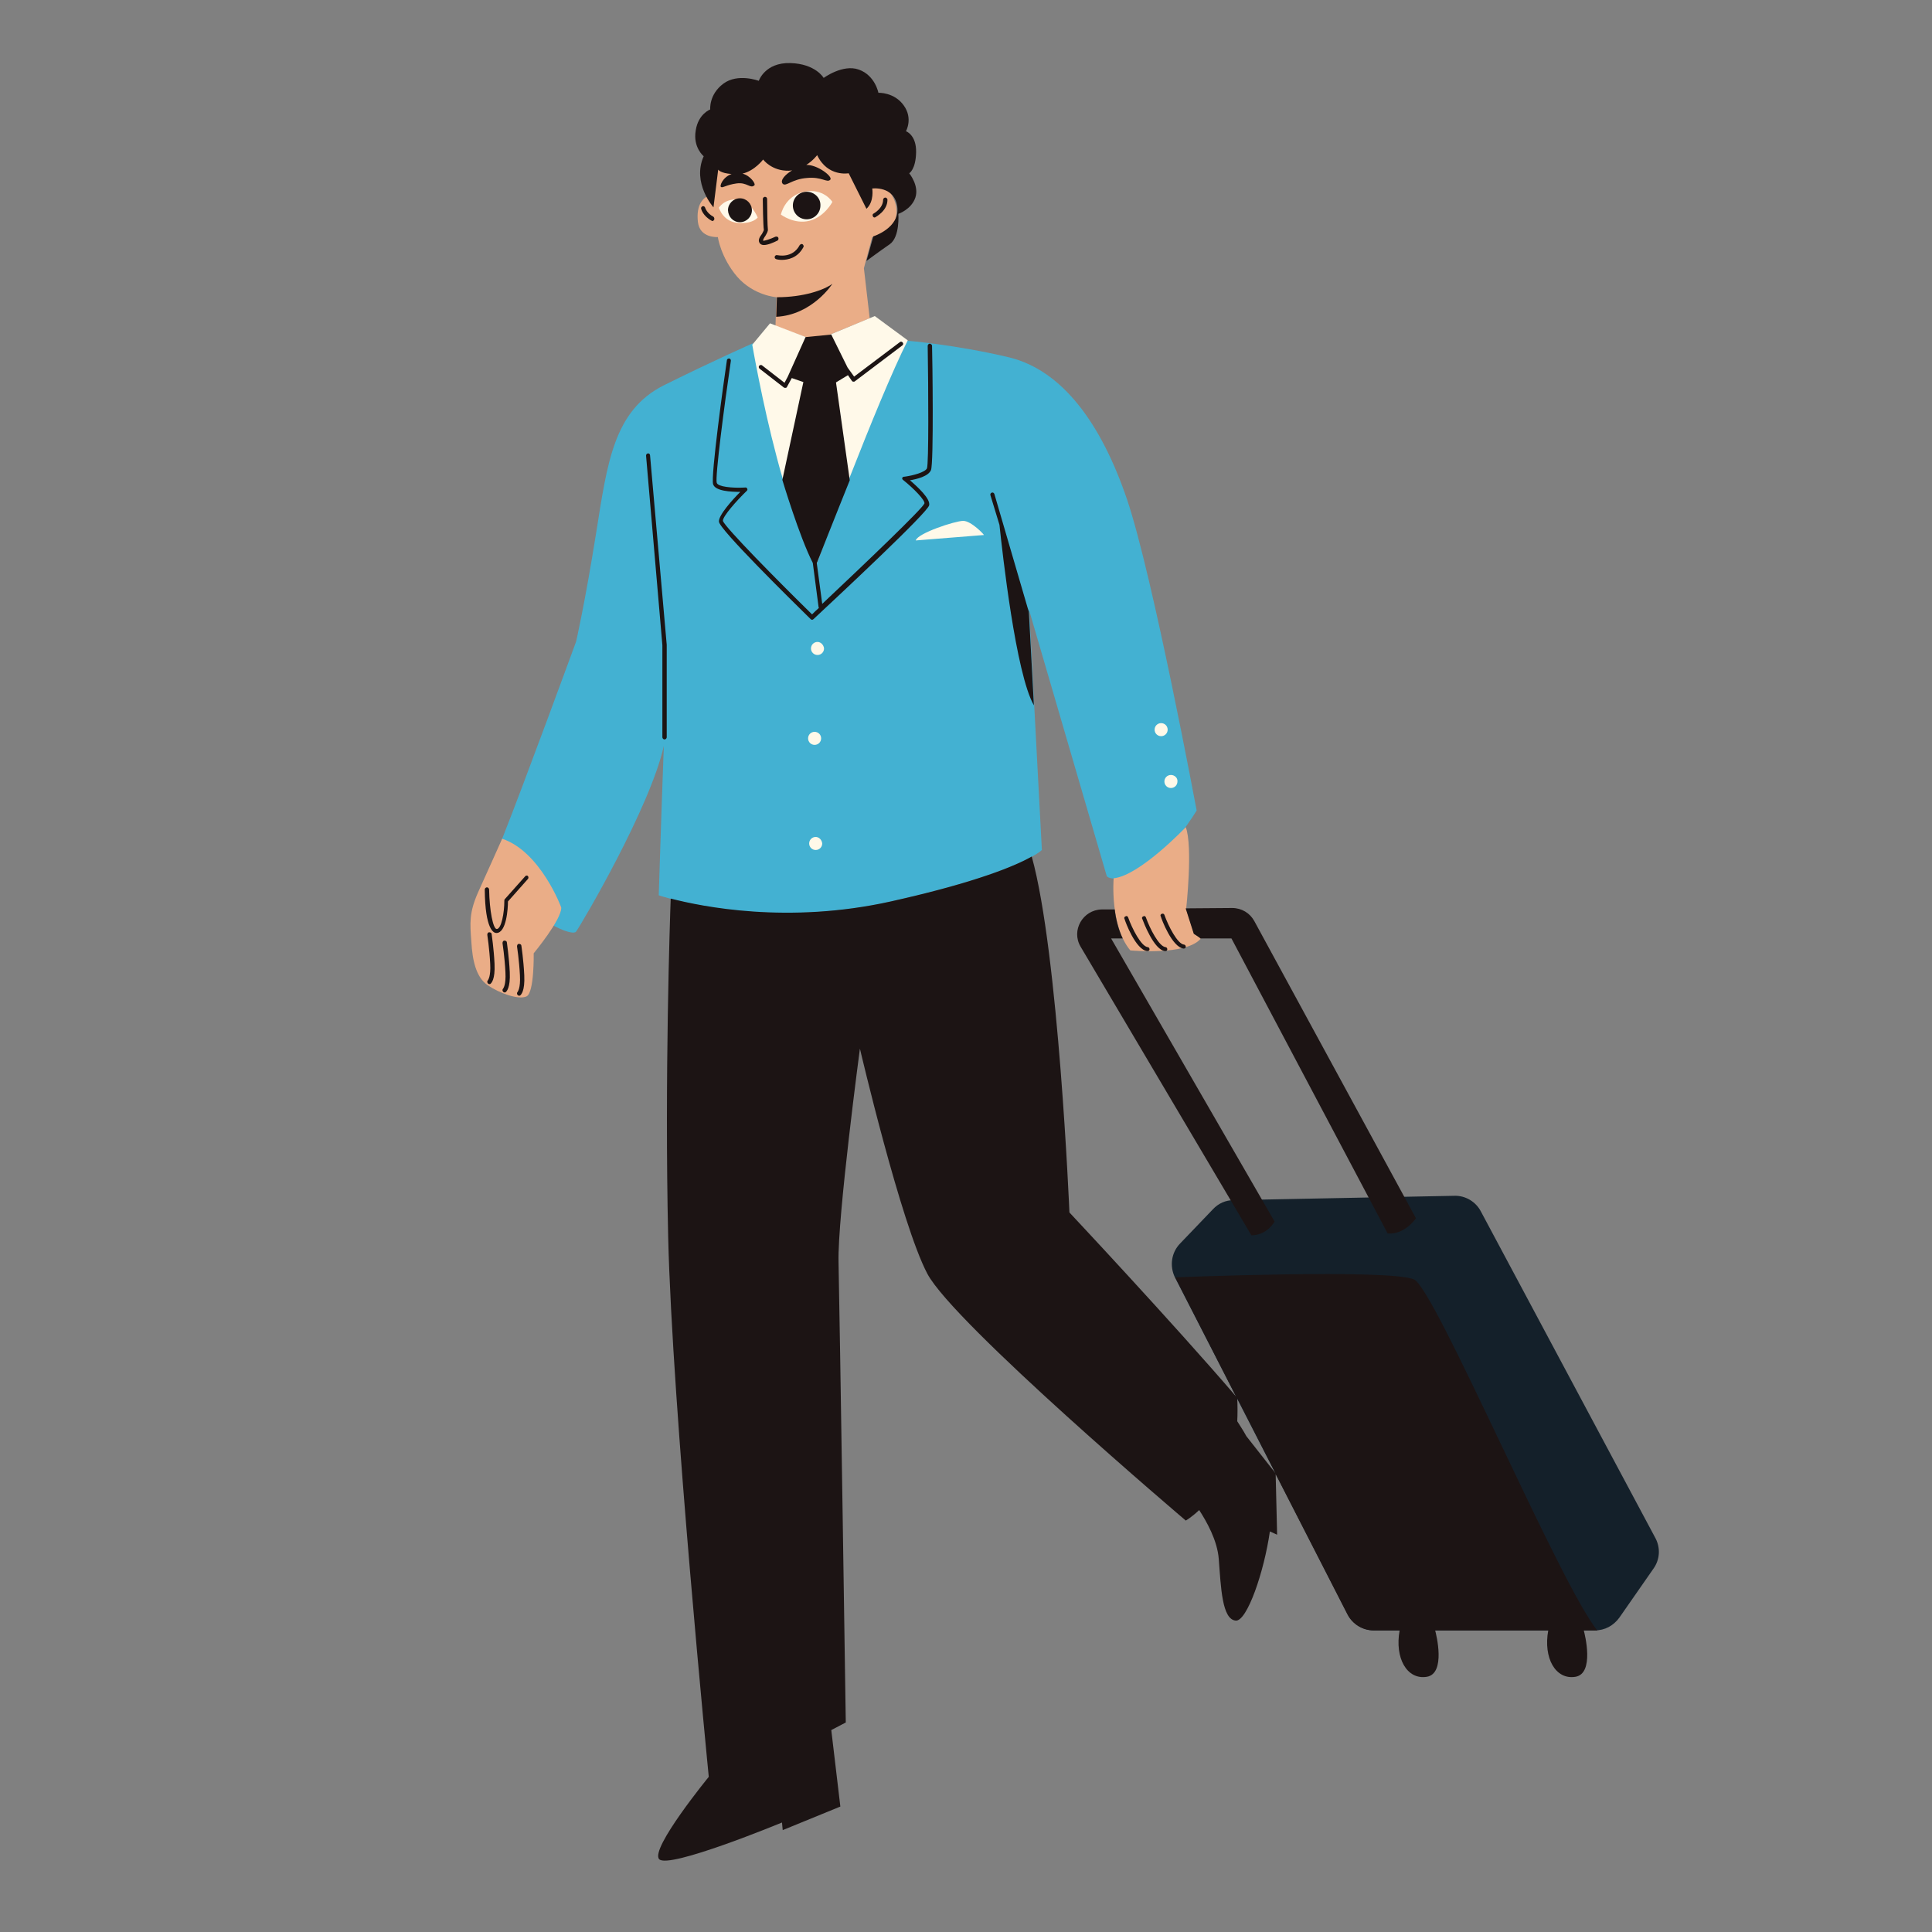 <svg xmlns="http://www.w3.org/2000/svg" xmlns:xlink="http://www.w3.org/1999/xlink" width="1080" zoomAndPan="magnify" viewBox="0 0 810 810" height="1080" preserveAspectRatio="xMidYMid meet" version="1.0"><rect x="0" y="0" width="810" height="810" fill="#808080" stroke="none"/><defs><clipPath id="7faae5f465"><path d="M 715.246 794 L 810 794 L 810 810 L 715.246 810 Z M 715.246 794 " clip-rule="nonzero"/></clipPath><clipPath id="b050edab00"><path d="M 203 26.141 L 670 26.141 L 670 781 L 203 781 Z M 203 26.141 " clip-rule="nonzero"/></clipPath></defs><g clip-path="url(#7faae5f465)"><path fill="#2f3030" d="M 738.102 1038.734 C 737.582 1038.734 737.078 1038.438 736.848 1037.934 C 735.18 1034.316 733.691 1031.004 732.312 1027.809 C 732.008 1027.105 732.328 1026.297 733.031 1025.992 C 733.734 1025.688 734.543 1026.008 734.848 1026.711 C 736.219 1029.891 737.699 1033.176 739.359 1036.777 C 739.68 1037.469 739.375 1038.289 738.68 1038.609 C 738.492 1038.691 738.293 1038.734 738.102 1038.734 Z M 729.355 1018.41 C 728.801 1018.41 728.281 1018.082 728.066 1017.535 C 726.672 1013.969 725.383 1010.449 724.242 1007.09 C 723.996 1006.363 724.383 1005.578 725.109 1005.34 C 725.836 1005.09 726.621 1005.48 726.863 1006.207 C 727.992 1009.535 729.266 1013.012 730.645 1016.535 C 730.926 1017.246 730.57 1018.047 729.859 1018.328 C 729.695 1018.395 729.52 1018.426 729.355 1018.426 Z M 823.484 1000.418 L 823.262 1000.418 C 822.5 1000.418 821.879 999.789 821.879 999.023 C 821.879 998.262 822.5 997.652 823.262 997.652 L 823.465 997.652 C 826.887 997.652 830.34 997.105 833.727 996.023 C 834.453 995.793 835.227 996.199 835.461 996.926 C 835.691 997.652 835.285 998.426 834.559 998.66 C 830.898 999.824 827.168 1000.41 823.465 1000.41 Z M 812.406 998.594 C 812.266 998.594 812.117 998.566 811.969 998.52 C 808.426 997.336 804.996 995.629 801.762 993.422 C 801.133 992.992 800.969 992.133 801.398 991.5 C 801.824 990.871 802.684 990.707 803.32 991.137 C 806.344 993.191 809.551 994.793 812.844 995.891 C 813.57 996.133 813.961 996.914 813.719 997.645 C 813.531 998.223 812.984 998.594 812.406 998.594 Z M 722.277 997.461 C 721.676 997.461 721.113 997.055 720.949 996.445 C 719.922 992.77 719.039 989.129 718.312 985.602 C 718.156 984.852 718.645 984.125 719.387 983.969 C 720.137 983.812 720.863 984.297 721.023 985.043 C 721.73 988.5 722.609 992.086 723.605 995.703 C 723.812 996.438 723.383 997.195 722.641 997.402 C 722.516 997.438 722.395 997.453 722.27 997.453 Z M 844.09 993.941 C 843.645 993.941 843.199 993.727 842.934 993.324 C 842.512 992.688 842.688 991.828 843.324 991.406 C 846.27 989.469 849.004 987.121 851.449 984.453 C 851.961 983.895 852.848 983.852 853.406 984.371 C 853.969 984.883 854.012 985.758 853.492 986.328 C 850.887 989.172 847.98 991.656 844.844 993.719 C 844.609 993.879 844.348 993.953 844.082 993.953 Z M 794.262 986.379 C 793.879 986.379 793.5 986.223 793.227 985.918 C 790.691 983.074 788.504 979.945 786.711 976.609 C 786.348 975.941 786.605 975.098 787.273 974.734 C 787.949 974.371 788.785 974.629 789.148 975.297 C 790.84 978.441 792.906 981.391 795.293 984.074 C 795.805 984.645 795.746 985.52 795.176 986.023 C 794.914 986.254 794.582 986.371 794.262 986.371 Z M 858.926 977.809 C 858.703 977.809 858.473 977.75 858.258 977.633 C 857.586 977.262 857.34 976.43 857.711 975.758 C 858.965 973.48 860.008 971.109 860.809 968.707 C 861.121 967.758 861.41 966.793 861.668 965.824 C 861.867 965.09 862.617 964.645 863.359 964.844 C 864.098 965.039 864.543 965.793 864.344 966.535 C 864.07 967.559 863.766 968.582 863.434 969.582 C 862.586 972.145 861.469 974.68 860.141 977.098 C 859.891 977.551 859.414 977.816 858.926 977.816 Z M 717.867 975.809 C 717.18 975.809 716.586 975.297 716.496 974.594 C 716.156 971.871 715.902 969.145 715.742 966.477 C 715.688 965.469 715.637 964.461 715.602 963.445 C 715.578 962.688 716.18 962.043 716.941 962.02 C 717.719 962.004 718.344 962.598 718.371 963.355 C 718.402 964.34 718.445 965.328 718.504 966.312 C 718.66 968.922 718.906 971.59 719.238 974.258 C 719.328 975.016 718.793 975.703 718.031 975.801 C 717.973 975.801 717.918 975.809 717.859 975.809 Z M 783.902 967.062 C 783.293 967.062 782.73 966.66 782.566 966.039 C 781.613 962.465 781.012 958.707 780.773 954.867 C 780.723 954.109 781.309 953.445 782.07 953.406 C 782.82 953.363 783.488 953.941 783.531 954.703 C 783.754 958.359 784.324 961.945 785.234 965.34 C 785.43 966.074 784.992 966.832 784.25 967.031 C 784.133 967.062 784.012 967.082 783.895 967.082 Z M 864.676 956.645 C 864.676 956.645 864.633 956.645 864.609 956.645 C 863.848 956.609 863.254 955.957 863.293 955.199 C 863.336 954.34 863.359 953.457 863.359 952.578 C 863.359 949.906 863.172 947.164 862.781 944.422 C 862.676 943.66 863.203 942.969 863.965 942.859 C 864.715 942.754 865.418 943.281 865.523 944.043 C 865.93 946.906 866.129 949.781 866.129 952.59 C 866.129 953.504 866.102 954.43 866.062 955.34 C 866.027 956.082 865.418 956.652 864.684 956.652 Z M 717.215 953.727 C 717.215 953.727 717.148 953.727 717.113 953.727 C 716.355 953.668 715.777 953.008 715.836 952.25 C 716.105 948.5 716.586 944.758 717.254 941.125 C 717.395 940.375 718.113 939.879 718.867 940.02 C 719.617 940.16 720.113 940.879 719.973 941.629 C 719.32 945.156 718.859 948.797 718.594 952.449 C 718.543 953.176 717.934 953.727 717.215 953.727 Z M 782.457 945.105 C 782.406 945.105 782.359 945.105 782.301 945.098 C 781.539 945.016 780.996 944.332 781.078 943.57 C 781.492 939.922 782.199 936.195 783.191 932.512 C 783.391 931.777 784.141 931.34 784.887 931.539 C 785.621 931.738 786.059 932.496 785.859 933.23 C 784.902 936.781 784.215 940.367 783.828 943.883 C 783.746 944.594 783.152 945.113 782.457 945.113 Z M 861.699 934.824 C 861.113 934.824 860.57 934.445 860.379 933.859 C 859.312 930.449 857.957 927.062 856.355 923.793 C 856.02 923.109 856.309 922.281 856.992 921.945 C 857.68 921.605 858.504 921.895 858.844 922.578 C 860.504 925.973 861.914 929.492 863.023 933.035 C 863.254 933.762 862.848 934.535 862.113 934.77 C 861.973 934.809 861.832 934.832 861.699 934.832 Z M 721.246 932.008 C 721.113 932.008 720.973 931.992 720.832 931.945 C 720.105 931.719 719.691 930.945 719.922 930.219 C 721.047 926.586 722.395 923.051 723.922 919.723 C 724.242 919.027 725.062 918.723 725.754 919.047 C 726.449 919.367 726.754 920.184 726.434 920.879 C 724.953 924.105 723.648 927.527 722.559 931.043 C 722.375 931.637 721.832 932.02 721.238 932.02 Z M 788.141 923.801 C 787.957 923.801 787.777 923.77 787.602 923.695 C 786.902 923.398 786.57 922.586 786.867 921.879 C 787.023 921.516 787.184 921.141 787.34 920.777 C 788.676 917.738 790.238 914.734 791.965 911.852 C 792.352 911.199 793.203 910.984 793.863 911.383 C 794.516 911.777 794.73 912.621 794.336 913.281 C 792.668 916.062 791.164 918.961 789.867 921.902 C 789.711 922.258 789.559 922.613 789.41 922.969 C 789.188 923.496 788.676 923.809 788.141 923.809 Z M 852.027 915.016 C 851.582 915.016 851.152 914.809 850.887 914.414 C 848.855 911.441 846.586 908.574 844.148 905.891 C 843.637 905.328 843.68 904.453 844.238 903.934 C 844.809 903.422 845.684 903.461 846.195 904.023 C 848.723 906.797 851.07 909.77 853.176 912.844 C 853.605 913.473 853.449 914.34 852.812 914.766 C 852.574 914.934 852.301 915.008 852.035 915.008 Z M 730.488 911.984 C 730.23 911.984 729.969 911.91 729.734 911.762 C 729.09 911.348 728.91 910.488 729.324 909.848 C 731.387 906.648 733.691 903.645 736.172 900.895 C 736.684 900.324 737.559 900.281 738.129 900.797 C 738.699 901.309 738.738 902.184 738.227 902.742 C 735.848 905.379 733.633 908.277 731.652 911.348 C 731.387 911.762 730.941 911.984 730.488 911.984 Z M 799.48 904.883 C 799.176 904.883 798.871 904.785 798.613 904.578 C 798.02 904.098 797.926 903.223 798.406 902.637 C 800.785 899.695 803.363 896.922 806.078 894.402 C 806.641 893.883 807.516 893.918 808.039 894.477 C 808.559 895.039 808.523 895.914 807.965 896.434 C 805.344 898.871 802.852 901.539 800.562 904.379 C 800.289 904.719 799.887 904.891 799.488 904.891 Z M 837.195 898.688 C 836.879 898.688 836.566 898.582 836.309 898.367 C 833.527 896.039 830.57 893.891 827.523 891.977 C 826.879 891.57 826.68 890.719 827.086 890.066 C 827.488 889.426 828.34 889.227 828.992 889.629 C 832.156 891.613 835.211 893.832 838.086 896.246 C 838.672 896.73 838.746 897.609 838.258 898.195 C 837.988 898.523 837.59 898.688 837.195 898.688 Z M 745.266 895.652 C 744.852 895.652 744.445 895.469 744.172 895.121 C 743.703 894.52 743.801 893.652 744.406 893.18 C 747.328 890.879 750.492 888.789 753.812 886.965 C 754.48 886.59 755.324 886.84 755.688 887.508 C 756.051 888.176 755.812 889.02 755.141 889.383 C 751.953 891.133 748.914 893.141 746.113 895.352 C 745.859 895.551 745.562 895.652 745.254 895.652 Z M 815.676 889.91 C 815.23 889.91 814.793 889.695 814.531 889.301 C 814.102 888.664 814.266 887.805 814.902 887.383 C 815.453 887.012 816.008 886.648 816.57 886.293 C 813.672 885.074 810.695 884.039 807.715 883.223 C 806.98 883.016 806.543 882.258 806.75 881.52 C 806.957 880.785 807.715 880.355 808.449 880.555 C 812.027 881.547 815.594 882.816 819.047 884.355 C 819.188 884.41 819.305 884.496 819.41 884.594 C 821.16 883.602 822.953 882.695 824.746 881.887 C 825.441 881.57 826.258 881.887 826.57 882.578 C 826.887 883.273 826.57 884.09 825.879 884.402 C 822.656 885.848 819.477 887.625 816.438 889.68 C 816.199 889.836 815.934 889.918 815.668 889.918 Z M 764.559 885.016 C 763.988 885.016 763.461 884.668 763.254 884.098 C 762.996 883.379 763.367 882.586 764.086 882.332 C 767.605 881.066 771.258 880.059 774.949 879.332 C 775.711 879.191 776.426 879.672 776.578 880.422 C 776.727 881.176 776.238 881.902 775.484 882.051 C 771.934 882.742 768.414 883.719 765.031 884.934 C 764.871 884.988 764.715 885.016 764.559 885.016 Z M 797.242 881.156 C 797.191 881.156 797.133 881.156 797.086 881.148 C 794.508 880.859 791.863 880.711 789.246 880.711 C 788.266 880.711 787.246 880.738 786.25 880.777 C 785.48 880.805 784.836 880.215 784.812 879.457 C 784.785 878.699 785.371 878.055 786.133 878.02 C 787.164 877.98 788.199 877.953 789.223 877.953 L 789.246 877.953 C 791.973 877.953 794.715 878.109 797.391 878.41 C 798.152 878.492 798.695 879.176 798.613 879.938 C 798.531 880.637 797.938 881.168 797.242 881.168 Z M 835.781 880.977 C 835.152 880.977 834.586 880.547 834.434 879.91 C 834.262 879.168 834.723 878.426 835.469 878.25 C 839.027 877.418 842.66 876.945 846.254 876.84 L 846.699 876.84 C 847.492 876.824 848.098 877.418 848.113 878.176 C 848.129 878.938 847.527 879.574 846.758 879.59 L 846.328 879.59 C 842.918 879.695 839.473 880.152 836.086 880.945 C 835.98 880.969 835.871 880.977 835.773 880.977 Z M 868.82 880.82 L 868.805 880.82 C 865.402 880.785 861.957 880.48 858.621 880.191 L 857.652 880.109 C 856.895 880.043 856.332 879.375 856.398 878.613 C 856.465 877.855 857.125 877.285 857.895 877.359 L 858.859 877.441 C 862.137 877.723 865.531 878.02 868.828 878.055 C 869.59 878.055 870.207 878.688 870.199 879.449 C 870.199 880.207 869.57 880.82 868.82 880.82 Z M 879.797 879.695 C 879.168 879.695 878.609 879.266 878.449 878.633 C 878.277 877.887 878.73 877.145 879.477 876.965 C 882.844 876.164 886.199 874.875 889.453 873.156 C 890.129 872.801 890.965 873.059 891.32 873.727 C 891.676 874.402 891.418 875.238 890.75 875.594 C 887.297 877.426 883.723 878.797 880.121 879.648 C 880.012 879.672 879.906 879.688 879.797 879.688 Z M 899.266 869.598 C 898.867 869.598 898.473 869.422 898.191 869.094 C 897.703 868.508 897.797 867.633 898.383 867.145 C 901.008 864.988 903.652 862.461 906.227 859.648 C 906.75 859.086 907.617 859.043 908.188 859.555 C 908.746 860.066 908.789 860.941 908.277 861.512 C 905.609 864.43 902.875 867.047 900.141 869.285 C 899.887 869.5 899.57 869.598 899.266 869.598 Z M 914.273 853.41 C 913.984 853.41 913.695 853.32 913.449 853.141 C 912.836 852.684 912.703 851.816 913.168 851.207 C 915.223 848.441 917.262 845.484 919.387 842.172 C 919.801 841.527 920.648 841.348 921.293 841.762 C 921.938 842.172 922.121 843.031 921.707 843.668 C 919.543 847.035 917.477 850.043 915.379 852.859 C 915.109 853.223 914.695 853.41 914.273 853.41 Z M 926.672 835.086 C 926.398 835.086 926.117 835.004 925.871 834.832 C 925.25 834.395 925.102 833.527 925.539 832.906 C 927.68 829.887 929.867 826.98 932.246 824.016 C 932.727 823.418 933.594 823.32 934.188 823.801 C 934.781 824.277 934.883 825.145 934.402 825.738 C 932.066 828.664 929.902 831.527 927.793 834.5 C 927.523 834.883 927.102 835.086 926.664 835.086 Z M 940.465 817.812 C 940.145 817.812 939.812 817.695 939.547 817.465 C 938.977 816.961 938.93 816.086 939.434 815.516 C 941.719 812.934 944.191 810.266 946.965 807.352 C 947.492 806.797 948.371 806.773 948.922 807.301 C 949.477 807.828 949.5 808.703 948.973 809.258 C 946.223 812.148 943.777 814.797 941.504 817.352 C 941.234 817.656 940.852 817.812 940.473 817.812 Z M 955.68 801.758 C 955.324 801.758 954.977 801.629 954.703 801.355 C 954.16 800.816 954.16 799.941 954.703 799.398 C 956.148 797.945 957.629 796.465 959.148 794.945 C 959.684 794.41 960.562 794.41 961.105 794.945 C 961.645 795.492 961.645 796.367 961.105 796.902 C 959.586 798.414 958.109 799.895 956.672 801.348 C 956.398 801.617 956.043 801.758 955.688 801.758 Z M 955.68 801.758 " fill-opacity="1" fill-rule="nonzero"/></g><path fill="#14202a" d="M 694.094 644.953 L 620.848 507.875 C 618.719 503.773 614.312 501.191 609.754 501.344 L 517.203 503.164 C 513.859 503.164 510.82 504.535 508.543 506.965 L 494.711 521.402 C 491.066 525.199 490.305 530.824 492.586 535.535 L 565.074 676.863 C 567.199 680.969 571.457 683.551 576.016 683.551 L 668.715 683.551 C 672.82 683.551 676.465 681.574 678.898 678.234 L 693.184 657.715 C 695.918 653.918 696.223 649.055 694.094 644.953 Z M 694.094 644.953 " fill-opacity="1" fill-rule="nonzero"/><path fill="#43b1d2" d="M 501.703 339.801 C 501.703 339.801 490.305 358.949 478.301 364.875 C 466.145 370.801 464.016 367.305 464.016 367.305 L 431.492 255.914 L 436.812 356.363 C 436.812 356.363 427.848 365.785 373.594 377.945 C 319.344 390.102 276.184 375.359 276.184 375.359 C 276.184 375.359 277.246 341.168 278.312 312.75 C 272.535 338.586 244.117 386.91 241.535 390.559 C 238.949 394.203 201.566 374.297 210.531 351.652 C 219.5 329.164 241.535 268.984 241.535 268.984 C 241.535 268.984 245.184 253.18 249.895 223.695 C 254.605 194.215 257.188 172.18 278.312 161.543 C 299.434 151.055 315.695 143.914 315.695 143.914 C 315.695 143.914 331.957 193.305 341.68 237.98 C 346.543 210.324 380.434 142.852 380.434 142.852 C 380.434 142.852 400.797 144.523 423.137 149.84 C 445.477 155.312 461.734 177.652 472.523 209.414 C 483.316 241.324 501.703 339.801 501.703 339.801 Z M 501.703 339.801 " fill-opacity="1" fill-rule="nonzero"/><path fill="#eaad87" d="M 372.836 80.238 C 372.836 80.238 377.09 85.102 375.57 91.484 C 374.051 97.715 365.691 99.387 365.691 99.387 L 362.195 112.457 L 364.629 133.43 L 341.68 142.852 L 325.117 136.621 L 325.574 124.613 C 325.574 124.613 316 124.008 309.008 115.953 C 302.168 107.898 300.953 99.387 300.953 99.387 C 300.953 99.387 293.355 99.996 292.594 93.004 C 291.836 86.016 294.57 82.215 298.828 81.605 C 298.828 81.605 296.852 39.969 339.25 40.273 C 381.648 40.574 372.836 80.238 372.836 80.238 Z M 210.531 351.652 C 210.531 351.652 204.152 365.938 200.352 374.297 C 196.703 382.656 197.008 386.91 197.617 394.812 C 198.07 402.715 199.59 409.707 204.453 413.047 C 209.316 416.391 217.371 419.281 220.715 417.762 C 224.059 416.238 223.754 399.676 223.754 399.676 C 223.754 399.676 235.457 385.543 235.305 380.527 C 235.457 380.68 226.641 356.973 210.531 351.652 Z M 500.641 391.621 L 497.297 381.137 C 497.297 381.137 500.184 354.996 497.145 346.789 C 497.145 346.789 477.844 367.156 466.902 368.219 C 466.902 368.219 465.23 388.125 473.895 398.461 C 473.895 398.461 497.145 400.738 503.375 393.598 C 503.527 393.141 500.641 391.621 500.641 391.621 Z M 500.641 391.621 " fill-opacity="1" fill-rule="nonzero"/><path fill="#fff9e9" d="M 327.395 89.965 C 327.395 89.965 328.914 82.215 337.121 80.391 C 345.328 78.719 348.977 84.648 348.977 84.648 C 348.977 84.648 345.785 90.879 339.402 92.551 C 333.02 94.219 327.395 89.965 327.395 89.965 Z M 317.672 91.18 C 317.672 91.18 314.633 83.734 309.008 83.582 C 303.539 83.43 301.41 87.078 301.41 87.078 C 301.41 87.078 303.082 93.004 309.465 93.461 C 315.848 93.918 317.672 91.18 317.672 91.18 Z M 341.832 142.852 L 322.836 135.555 L 315.391 144.523 C 315.391 144.523 319.492 168.531 325.723 191.938 C 331.805 215.492 341.832 237.832 341.832 237.832 C 341.832 237.832 367.82 167.773 380.586 142.699 L 366.754 132.516 Z M 342.746 269.137 C 341.227 269.137 340.008 270.352 340.008 271.871 C 340.008 273.391 341.227 274.605 342.746 274.605 C 344.266 274.605 345.48 273.391 345.48 271.871 C 345.328 270.352 344.113 269.137 342.746 269.137 Z M 341.984 350.895 C 340.465 350.895 339.25 352.109 339.25 353.629 C 339.25 355.148 340.465 356.363 341.984 356.363 C 343.504 356.363 344.719 355.148 344.719 353.629 C 344.57 352.109 343.352 350.895 341.984 350.895 Z M 341.527 312.293 C 343.051 312.293 344.266 311.078 344.266 309.559 C 344.266 308.039 343.051 306.824 341.527 306.824 C 340.008 306.824 338.793 308.039 338.793 309.559 C 338.793 311.078 340.008 312.293 341.527 312.293 Z M 403.836 218.379 C 400.492 218.379 384.688 223.547 383.93 226.586 L 412.5 224.305 C 412.648 224.152 407.18 218.379 403.836 218.379 Z M 489.547 305.91 C 489.547 304.391 488.328 303.176 486.809 303.176 C 485.289 303.176 484.074 304.391 484.074 305.91 C 484.074 307.43 485.289 308.648 486.809 308.648 C 488.328 308.648 489.547 307.43 489.547 305.91 Z M 490.914 324.906 C 489.395 324.906 488.18 326.125 488.18 327.645 C 488.18 329.164 489.395 330.379 490.914 330.379 C 492.434 330.379 493.648 329.164 493.648 327.645 C 493.801 326.125 492.434 324.906 490.914 324.906 Z M 490.914 324.906 " fill-opacity="1" fill-rule="nonzero"/><g clip-path="url(#b050edab00)"><path fill="#1c1414" d="M 291.684 54.711 C 292.746 47.719 297.762 45.895 297.762 45.895 C 297.762 45.895 297.156 39.664 303.234 35.105 C 309.312 30.547 318.125 33.891 318.125 33.891 C 318.125 33.891 320.711 26.141 331.348 26.441 C 341.984 26.746 345.328 32.672 345.328 32.672 C 345.328 32.672 353.383 26.746 360.07 29.18 C 366.906 31.609 368.277 38.906 368.277 38.906 C 368.277 38.906 374.961 38.602 378.914 44.223 C 382.863 49.695 379.824 55.012 379.824 55.012 C 379.824 55.012 384.23 56.531 384.082 63.828 C 383.93 71.121 381.191 72.641 381.191 72.641 C 381.191 72.641 385.449 77.809 383.777 82.824 C 382.105 87.84 376.633 89.66 376.633 89.66 C 376.633 89.66 377.395 99.387 372.988 102.426 C 368.578 105.465 363.262 109.418 363.262 109.418 L 366.148 99.082 C 366.148 99.082 377.395 95.59 376.18 86.621 C 374.961 77.809 365.691 79.023 365.691 79.023 C 365.691 79.023 366.605 84.496 363.262 87.535 L 355.812 72.641 C 355.812 72.641 347 74.312 342.594 65.043 C 342.594 65.043 340.922 67.324 338.035 69.145 C 342.746 68.992 349.43 74.16 348.062 75.375 C 346.695 76.746 344.57 74.008 338.336 74.617 C 331.957 75.074 329.523 78.414 328.156 77.047 C 326.941 75.68 329.066 73.25 332.105 71.426 C 331.652 71.426 331.195 71.578 330.738 71.578 C 323.445 71.73 319.949 66.867 319.949 66.867 C 319.949 66.867 316.453 71.578 311.289 72.793 C 314.781 73.703 316.91 77.199 316.301 77.656 C 314.633 79.328 313.262 76.289 308.855 76.895 C 304.449 77.504 303.082 78.871 302.32 78.414 C 301.562 78.113 302.93 74.312 306.73 72.945 C 302.016 72.641 301.105 71.121 301.105 71.121 L 299.129 86.926 C 299.129 86.926 290.012 76.746 295.027 65.5 C 295.027 65.5 290.469 61.852 291.684 54.711 Z M 338.188 80.391 C 334.996 80.391 332.41 82.977 332.41 86.168 C 332.41 89.359 334.996 91.941 338.188 91.941 C 341.379 91.941 343.961 89.359 343.961 86.168 C 344.113 82.977 341.379 80.391 338.188 80.391 Z M 310.223 93.156 C 312.961 93.156 315.238 90.879 315.238 88.141 C 315.238 85.406 312.961 83.129 310.223 83.129 C 307.488 83.129 305.207 85.406 305.207 88.141 C 305.359 91.031 307.488 93.156 310.223 93.156 Z M 318.43 101.82 C 318.734 102.426 319.492 102.73 320.254 102.73 C 321.926 102.73 324.355 101.668 325.875 100.906 C 326.332 100.754 326.484 100.148 326.332 99.691 C 326.18 99.234 325.574 99.082 325.117 99.234 C 322.836 100.301 320.406 101.059 319.949 100.906 C 319.797 100.602 320.406 99.539 320.863 98.934 C 321.469 97.867 322.078 96.957 321.926 96.043 C 321.773 95.133 321.621 87.988 321.621 83.43 C 321.621 82.977 321.316 82.52 320.711 82.52 C 320.254 82.52 319.797 82.977 319.797 83.43 C 319.797 84.648 319.949 94.98 320.254 96.348 C 320.254 96.652 319.797 97.41 319.492 98.02 C 318.582 99.234 317.672 100.602 318.43 101.82 Z M 325.875 106.984 C 325.422 106.832 324.965 107.137 324.812 107.594 C 324.66 108.051 324.965 108.504 325.422 108.656 C 325.422 108.656 326.332 108.961 327.699 108.961 C 330.285 108.961 334.387 108.203 336.816 103.645 C 337.121 103.188 336.816 102.73 336.516 102.426 C 336.059 102.121 335.602 102.426 335.297 102.73 C 332.258 108.504 326.18 106.984 325.875 106.984 Z M 366.605 91.18 C 366.754 91.18 366.906 91.18 367.059 91.031 C 367.211 90.879 372.074 88.445 372.074 83.734 C 372.074 83.277 371.617 82.824 371.164 82.824 C 370.707 82.824 370.25 83.277 370.25 83.734 C 370.25 87.383 366.301 89.508 366.301 89.508 C 365.844 89.66 365.691 90.27 365.996 90.727 C 365.996 90.879 366.301 91.18 366.605 91.18 Z M 299.434 92.094 C 299.586 91.637 299.434 91.18 299.129 90.879 C 296.242 89.359 295.637 87.078 295.637 87.078 C 295.484 86.621 295.027 86.316 294.57 86.469 C 294.117 86.621 293.812 87.078 293.965 87.535 C 293.965 87.688 294.723 90.574 298.371 92.551 C 298.523 92.551 298.676 92.699 298.828 92.699 C 298.977 92.551 299.281 92.398 299.434 92.094 Z M 325.422 132.82 C 340.617 132.062 348.977 118.992 348.977 118.992 C 345.48 121.574 336.969 124.613 325.723 124.613 Z M 524.648 517.906 C 531.336 517.906 534.375 512.133 534.375 512.133 L 465.84 393.445 L 470.703 393.445 C 468.879 389.645 467.812 385.238 467.359 381.289 L 461.887 381.289 C 453.984 381.441 448.969 390.102 453.074 396.941 Z M 503.223 393.445 L 516.293 393.445 L 581.789 517.148 C 588.934 517.754 593.645 510.766 593.645 510.766 L 525.867 386.152 C 524.043 382.809 520.547 380.68 516.598 380.68 L 497.145 380.832 C 497.145 380.984 497.145 380.984 497.145 380.984 L 500.488 391.469 C 500.641 391.621 503.375 393.293 503.223 393.445 Z M 668.867 683.551 L 664.004 683.551 C 664.461 685.223 668.562 701.637 660.508 703.004 C 652.152 704.371 646.984 695.102 649.113 683.551 L 601.699 683.551 C 602.152 685.223 606.258 701.637 598.203 703.004 C 589.844 704.371 584.676 695.102 586.805 683.551 L 575.863 683.551 C 571.305 683.551 567.051 680.969 564.922 676.863 L 534.832 618.055 L 535.441 643.434 L 532.402 642.062 C 529.969 659.086 522.828 679.754 518.117 679.449 C 512.34 678.992 511.887 665.617 510.973 653.613 C 510.367 645.711 505.805 637.809 502.766 633.098 C 499.574 636.137 497.145 637.504 497.145 637.504 C 497.145 637.504 399.887 554.988 388.793 534.016 C 377.699 513.043 360.523 439.645 360.523 439.645 C 360.523 439.645 351.102 510.309 351.559 529.152 C 352.016 547.996 354.598 722.152 354.598 722.152 L 348.52 725.344 L 352.32 757.406 L 328.156 767.285 L 327.852 764.094 C 327.852 764.094 280.133 783.852 276.336 779.441 C 272.535 775.035 297.156 744.945 297.156 744.945 C 297.156 744.945 281.805 589.789 280.133 518.516 C 278.613 451.496 280.895 384.629 281.199 376.73 C 294.117 380.07 330.285 387.52 373.441 377.945 C 410.219 369.738 426.176 362.746 432.559 359.102 C 443.805 399.371 448.363 508.332 448.363 508.332 C 448.363 508.332 491.824 554.684 518.266 585.531 L 492.738 535.535 C 492.738 535.535 583.156 531.887 592.883 536.445 C 601.852 540.703 653.977 664.402 669.781 683.703 C 669.477 683.551 669.172 683.551 668.867 683.551 Z M 534.832 617.75 L 518.723 586.141 C 518.875 589.637 518.875 592.828 518.723 595.867 C 519.938 597.84 521.309 599.816 522.523 602.098 Z M 378.305 200.293 C 378.152 200.598 378.305 201.055 378.609 201.207 C 383.168 204.852 387.879 209.715 387.574 211.082 C 386.664 213.363 362.957 236.008 344.719 253.18 L 342.441 236.16 C 348.672 220.203 356.27 201.359 356.27 201.359 L 350.496 160.328 L 355.512 157.289 L 357.184 159.719 C 357.332 159.871 357.484 160.023 357.789 160.023 C 357.789 160.023 357.941 160.023 357.941 160.023 C 358.094 160.023 358.246 160.023 358.398 159.871 L 378.305 144.824 C 378.762 144.523 378.762 143.914 378.457 143.609 C 378.152 143.152 377.547 143.152 377.242 143.457 L 358.094 157.895 L 355.359 154.098 L 348.52 140.266 L 337.73 141.332 L 330.285 157.895 L 328.914 160.48 L 319.492 153.184 C 319.191 152.879 318.582 153.031 318.277 153.336 C 317.973 153.793 318.125 154.246 318.43 154.551 L 328.613 162.453 C 328.766 162.605 328.914 162.605 329.219 162.605 C 329.219 162.605 329.371 162.605 329.371 162.605 C 329.676 162.605 329.828 162.453 329.98 162.148 L 331.957 158.504 L 336.816 160.176 L 328.004 201.207 C 328.004 201.207 335.148 225.066 340.77 236.008 L 343.199 254.547 C 343.199 254.699 343.199 254.699 343.352 254.852 C 342.289 255.762 341.379 256.676 340.465 257.586 C 326.18 243.605 303.84 220.961 303.082 218.379 C 302.93 216.555 308.855 209.867 313.109 205.766 C 313.414 205.461 313.414 205.156 313.262 204.852 C 313.109 204.551 312.809 204.246 312.352 204.398 C 307.031 204.699 300.953 204.094 300.496 202.422 C 299.738 200.141 303.688 169.75 306.426 151.207 C 306.426 150.754 306.121 150.297 305.664 150.297 C 305.207 150.297 304.754 150.602 304.754 151.055 C 303.539 159.109 297.914 199.84 298.977 203.031 C 299.891 205.918 306.426 206.223 310.375 206.223 C 307.184 209.41 301.258 215.945 301.41 218.684 C 301.562 221.875 330.891 250.746 339.859 259.562 C 340.008 259.715 340.312 259.867 340.465 259.867 C 340.617 259.867 340.922 259.715 341.074 259.562 C 352.32 249.074 388.941 214.883 389.551 211.844 C 390.16 209.109 384.688 204.094 381.496 201.359 C 384.383 200.902 389.246 199.688 390.312 197.102 C 391.527 194.062 390.918 149.992 390.766 144.977 C 390.766 144.523 390.312 144.219 389.855 144.066 C 389.398 144.066 388.941 144.523 388.941 144.977 C 389.246 163.668 389.398 194.215 388.641 196.344 C 387.879 198.016 382.711 199.383 379.367 199.84 C 378.762 199.84 378.457 199.988 378.305 200.293 Z M 419.031 220.051 C 420.25 231.598 425.871 282.508 433.469 295.73 L 431.344 256.371 L 430.887 255.004 L 416.906 207.133 C 416.754 206.676 416.297 206.371 415.84 206.523 C 415.387 206.676 415.082 207.133 415.234 207.59 Z M 277.703 309.102 C 277.703 309.559 278.16 310.016 278.613 310.016 C 279.07 310.016 279.527 309.559 279.527 309.102 L 279.527 270.352 L 272.535 190.871 C 272.535 190.418 272.078 189.961 271.625 190.113 C 271.168 190.113 270.863 190.566 270.863 191.023 L 277.703 270.504 Z M 220.258 367.305 L 211.598 377.031 C 211.445 377.184 211.445 377.336 211.445 377.641 C 211.445 382.656 210.23 389.492 208.254 389.492 C 206.734 389.492 205.215 381.742 205.062 372.93 C 205.062 372.473 204.605 372.016 204.152 372.016 C 203.695 372.016 203.238 372.473 203.238 372.93 C 203.391 389.949 207.039 391.164 208.102 391.164 C 212.355 391.164 212.965 380.832 212.965 377.945 L 221.324 368.523 C 221.625 368.219 221.625 367.609 221.324 367.305 C 221.172 367.004 220.562 367.004 220.258 367.305 Z M 206.125 391.621 C 206.125 391.164 205.672 390.863 205.062 390.863 C 204.605 390.863 204.301 391.316 204.301 391.926 C 204.301 391.926 205.215 397.852 205.52 404.082 C 205.82 409.555 204.605 410.77 204.605 410.922 C 204.301 411.227 204.152 411.68 204.453 412.137 C 204.605 412.441 204.91 412.594 205.215 412.594 C 205.367 412.594 205.52 412.594 205.672 412.441 C 205.973 412.137 207.645 410.77 207.34 404.082 C 207.039 397.699 206.125 391.773 206.125 391.621 Z M 218.586 396.484 C 218.586 396.027 218.133 395.723 217.523 395.723 C 217.066 395.723 216.766 396.18 216.766 396.789 C 216.766 396.789 217.676 402.715 217.98 408.945 C 218.285 414.418 217.066 415.633 217.066 415.785 C 216.766 416.09 216.613 416.543 216.914 417 C 217.066 417.305 217.371 417.457 217.676 417.457 C 217.828 417.457 217.98 417.457 218.133 417.305 C 218.434 417 220.105 415.633 219.805 408.945 C 219.5 402.41 218.586 396.484 218.586 396.484 Z M 212.508 395.117 C 212.508 394.66 212.051 394.355 211.445 394.355 C 210.988 394.355 210.684 394.812 210.684 395.422 C 210.684 395.422 211.598 401.348 211.902 407.578 C 212.203 413.051 210.988 414.266 210.988 414.418 C 210.684 414.719 210.531 415.176 210.836 415.633 C 210.988 415.938 211.293 416.09 211.598 416.09 C 211.75 416.09 211.902 416.09 212.051 415.938 C 212.355 415.633 214.027 414.266 213.723 407.578 C 213.422 401.195 212.508 395.27 212.508 395.117 Z M 481.035 398.766 C 481.645 398.766 481.949 398.461 481.949 398.004 C 481.949 397.547 481.645 397.094 481.188 397.094 C 478.453 396.789 474.652 389.344 472.98 384.633 C 472.828 384.176 472.375 383.871 471.918 384.176 C 471.461 384.328 471.156 384.781 471.461 385.238 C 471.766 386.453 476.172 398.309 481.035 398.766 Z M 488.48 398.766 C 488.48 398.766 488.633 398.766 488.48 398.766 C 489.09 398.766 489.395 398.461 489.395 398.004 C 489.395 397.547 489.09 397.094 488.633 397.094 C 485.898 396.789 482.098 389.344 480.426 384.633 C 480.277 384.176 479.82 383.871 479.363 384.176 C 478.906 384.328 478.605 384.781 478.906 385.238 C 479.363 386.453 483.77 398.309 488.48 398.766 Z M 496.23 397.699 C 496.84 397.699 497.145 397.395 497.145 396.941 C 497.145 396.484 496.84 396.027 496.383 396.027 C 493.648 395.723 489.852 388.277 488.18 383.566 C 488.027 383.109 487.57 382.961 487.113 383.109 C 486.66 383.262 486.355 383.719 486.66 384.176 C 486.961 385.391 491.371 397.094 496.23 397.699 Z M 496.23 397.699 " fill-opacity="1" fill-rule="nonzero"/></g></svg>